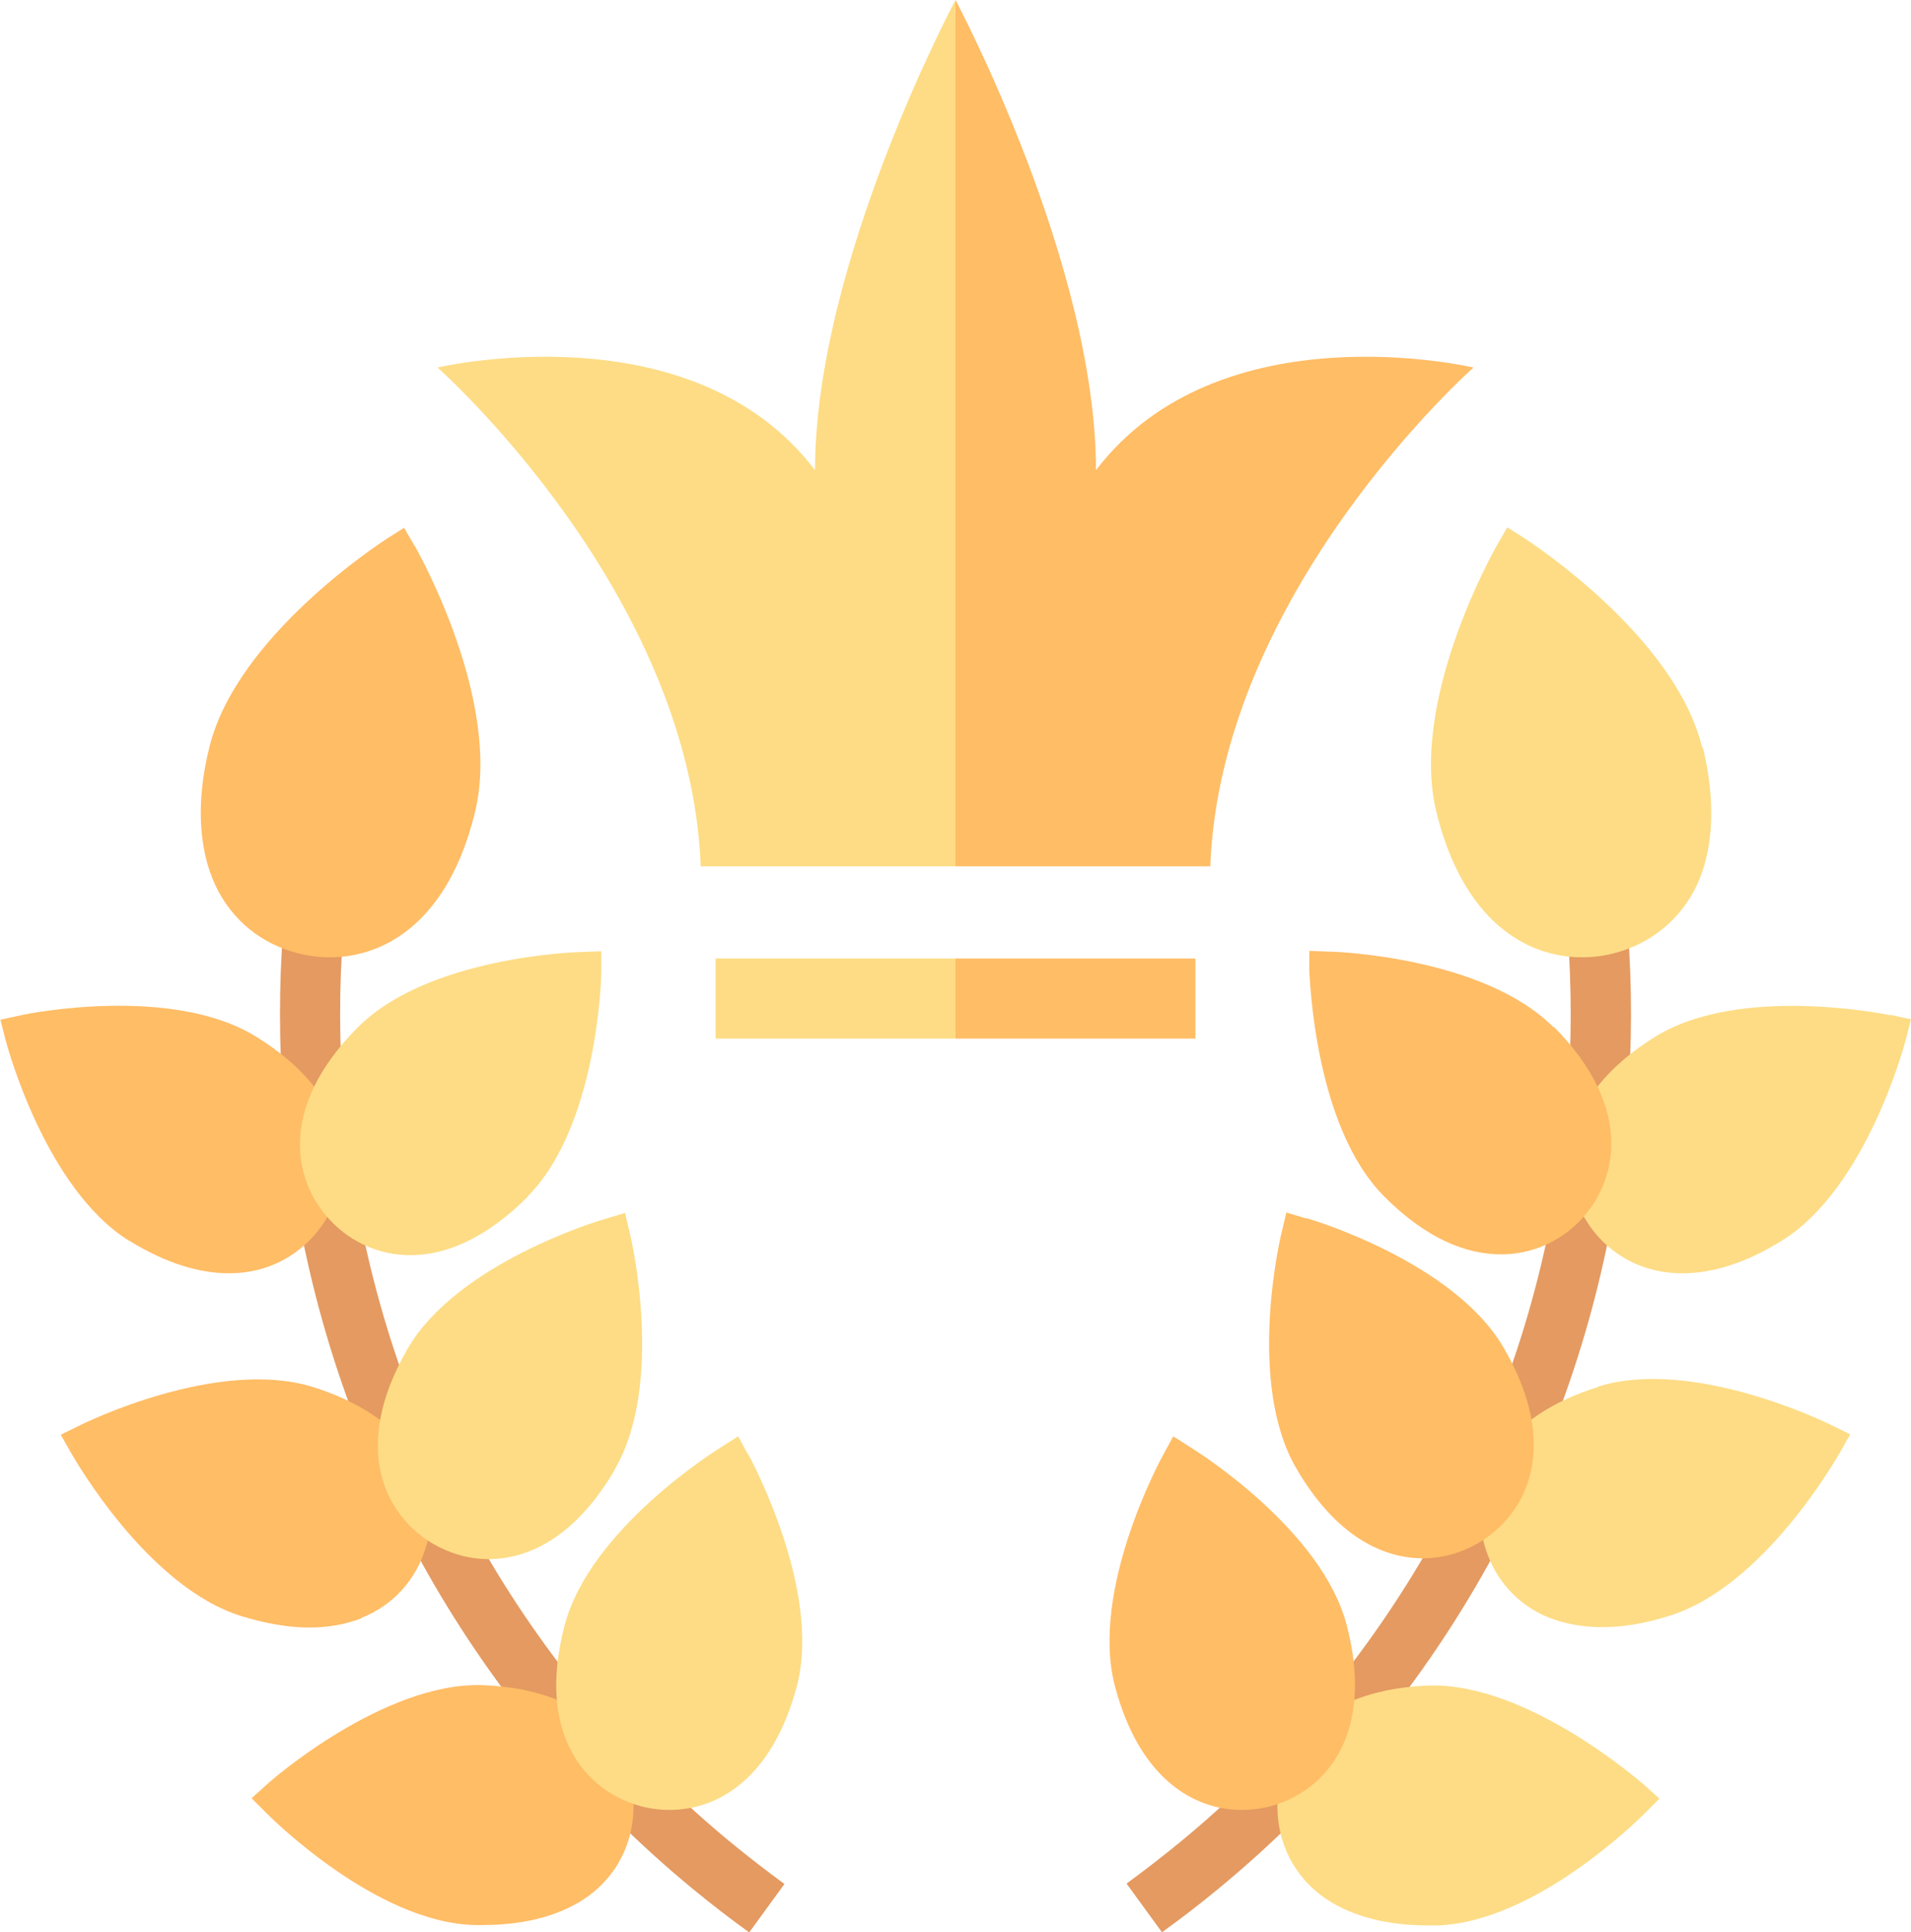 <?xml version="1.0" encoding="UTF-8"?><svg id="a" xmlns="http://www.w3.org/2000/svg" viewBox="0 0 47.48 48"><defs><style>.b{fill:#fddc85;}.c{fill:#e49a61;}.d{fill:#ffbd66;}</style></defs><path class="c" d="M18.61,48c-.47-.34-.94-.7-1.4-1.08-5.17-4.26-8.66-10.24-9.82-16.83-.51-2.87-.57-5.78-.18-8.67l1.48.2c-.37,2.73-.31,5.49.17,8.21,1.1,6.24,4.4,11.9,9.3,15.94.44.36.88.7,1.33,1.03l-.88,1.21Z"/><path class="d" d="M10.3,13.56l-.26-.45-.44.28c-.15.1-3.73,2.42-4.4,5.18-.33,1.33-.27,2.51.15,3.42.41.87,1.15,1.47,2.09,1.7.24.06.5.09.76.09,1.39,0,2.95-.92,3.6-3.6.68-2.76-1.41-6.47-1.5-6.63Z"/><path class="d" d="M14.79,42.79c-.66-.57-1.64-.89-2.83-.93h0c-2.43-.06-5.21,2.35-5.32,2.46l-.39.35.37.37c.11.11,2.71,2.71,5.16,2.78.07,0,.15,0,.22,0,1.09,0,2.01-.26,2.66-.75.67-.51,1.05-1.26,1.08-2.11.03-.85-.31-1.62-.95-2.17Z"/><path class="d" d="M8.98,40.19c.78-.31,1.35-.93,1.6-1.75.25-.81.13-1.65-.34-2.35-.49-.72-1.35-1.29-2.48-1.64-2.35-.72-5.65.89-5.78.96l-.47.23.26.46c.08.13,1.89,3.33,4.24,4.05.59.18,1.16.28,1.67.28.48,0,.91-.08,1.3-.23Z"/><path class="d" d="M3.21,30.82c.94.58,1.77.81,2.48.81,1.12,0,1.94-.59,2.39-1.31.73-1.17.71-3.07-1.72-4.57h0c-2.09-1.29-5.68-.57-5.84-.53l-.51.11.13.51c.04.15.99,3.7,3.08,4.99Z"/><path class="b" d="M18.59,36.14l-.25-.46-.44.28c-.13.08-3.24,2.03-3.87,4.41-.73,2.76.57,4.15,1.9,4.5.23.06.47.09.71.09,1.2,0,2.55-.78,3.16-3.08.62-2.37-1.13-5.6-1.2-5.74Z"/><path class="b" d="M15.28,36.49h0c1.23-2.12.41-5.7.37-5.85l-.12-.51-.5.15c-.15.04-3.67,1.1-4.9,3.22-1.43,2.47-.56,4.15.63,4.85.4.23.87.38,1.38.38,1.02,0,2.18-.58,3.14-2.23Z"/><path class="b" d="M13.11,29.72c1.73-1.74,1.83-5.41,1.83-5.57v-.52s-.51.02-.51.02c-.16,0-3.82.13-5.55,1.88-2.01,2.03-1.59,3.88-.61,4.85.47.47,1.14.8,1.93.8.86,0,1.86-.4,2.91-1.45Z"/><path class="c" d="M28.87,48l-.88-1.21c.45-.33.89-.67,1.33-1.03,4.9-4.03,8.2-9.69,9.3-15.93.48-2.72.53-5.48.17-8.21l1.48-.2c.39,2.88.33,5.8-.18,8.67-1.16,6.59-4.65,12.57-9.82,16.83-.46.38-.93.74-1.4,1.08Z"/><path class="b" d="M42.29,18.56c-.68-2.76-4.25-5.08-4.4-5.18l-.44-.28-.26.45c-.09.16-2.18,3.87-1.5,6.63.66,2.68,2.22,3.6,3.61,3.6.26,0,.52-.03.76-.09.94-.23,1.69-.84,2.1-1.7.42-.91.47-2.09.15-3.42Z"/><path class="b" d="M35.52,41.87h0c-1.19.04-2.17.36-2.83.93-.64.55-.98,1.32-.95,2.17.03.85.41,1.6,1.08,2.11.65.49,1.57.75,2.66.75.07,0,.15,0,.22,0,2.45-.07,5.05-2.67,5.16-2.78l.37-.37-.39-.35c-.12-.1-2.89-2.52-5.32-2.46Z"/><path class="b" d="M39.72,34.45c-1.14.35-1.99.92-2.48,1.64-.47.7-.59,1.53-.34,2.35.25.82.82,1.44,1.6,1.75.39.15.83.23,1.3.23.52,0,1.08-.09,1.67-.28,2.35-.72,4.16-3.92,4.24-4.05l.26-.46-.47-.23c-.14-.07-3.44-1.68-5.78-.96Z"/><path class="b" d="M46.97,25.22c-.15-.03-3.75-.76-5.84.53h0c-2.43,1.51-2.44,3.4-1.72,4.57.44.72,1.26,1.31,2.39,1.31.71,0,1.54-.23,2.47-.81,2.09-1.29,3.04-4.84,3.08-4.99l.13-.51-.51-.11Z"/><path class="d" d="M29.59,35.96l-.44-.28-.25.46c-.08.14-1.82,3.37-1.2,5.74.6,2.29,1.95,3.08,3.15,3.08.24,0,.48-.03.71-.09,1.33-.35,2.62-1.74,1.9-4.5-.62-2.38-3.74-4.33-3.87-4.41Z"/><path class="d" d="M32.46,30.27l-.5-.15-.12.51c-.04.15-.87,3.73.37,5.85h0c.96,1.65,2.12,2.23,3.14,2.23.51,0,.99-.15,1.38-.38,1.19-.69,2.07-2.38.63-4.85-1.23-2.12-4.75-3.18-4.9-3.22Z"/><path class="d" d="M38.6,25.52c-1.73-1.74-5.4-1.88-5.55-1.88l-.52-.02v.52c.02.15.12,3.82,1.85,5.57,1.05,1.06,2.05,1.45,2.91,1.45.79,0,1.46-.33,1.93-.8.97-.97,1.4-2.82-.61-4.85Z"/><rect class="d" x="23.74" y="23.81" width="5.96" height="1.99"/><rect class="b" x="17.78" y="23.81" width="5.96" height="1.99"/><path class="d" d="M36.61,9.13s-6.3-1.49-9.38,2.55c0-5.15-3.49-11.68-3.49-11.68v21.52h6.33c.26-6.84,6.54-12.39,6.54-12.39h0Z"/><path class="b" d="M20.25,11.68c-3.07-4.04-9.38-2.55-9.38-2.55h0s6.28,5.55,6.54,12.39h6.33V0s-3.49,6.52-3.49,11.68Z"/></svg>